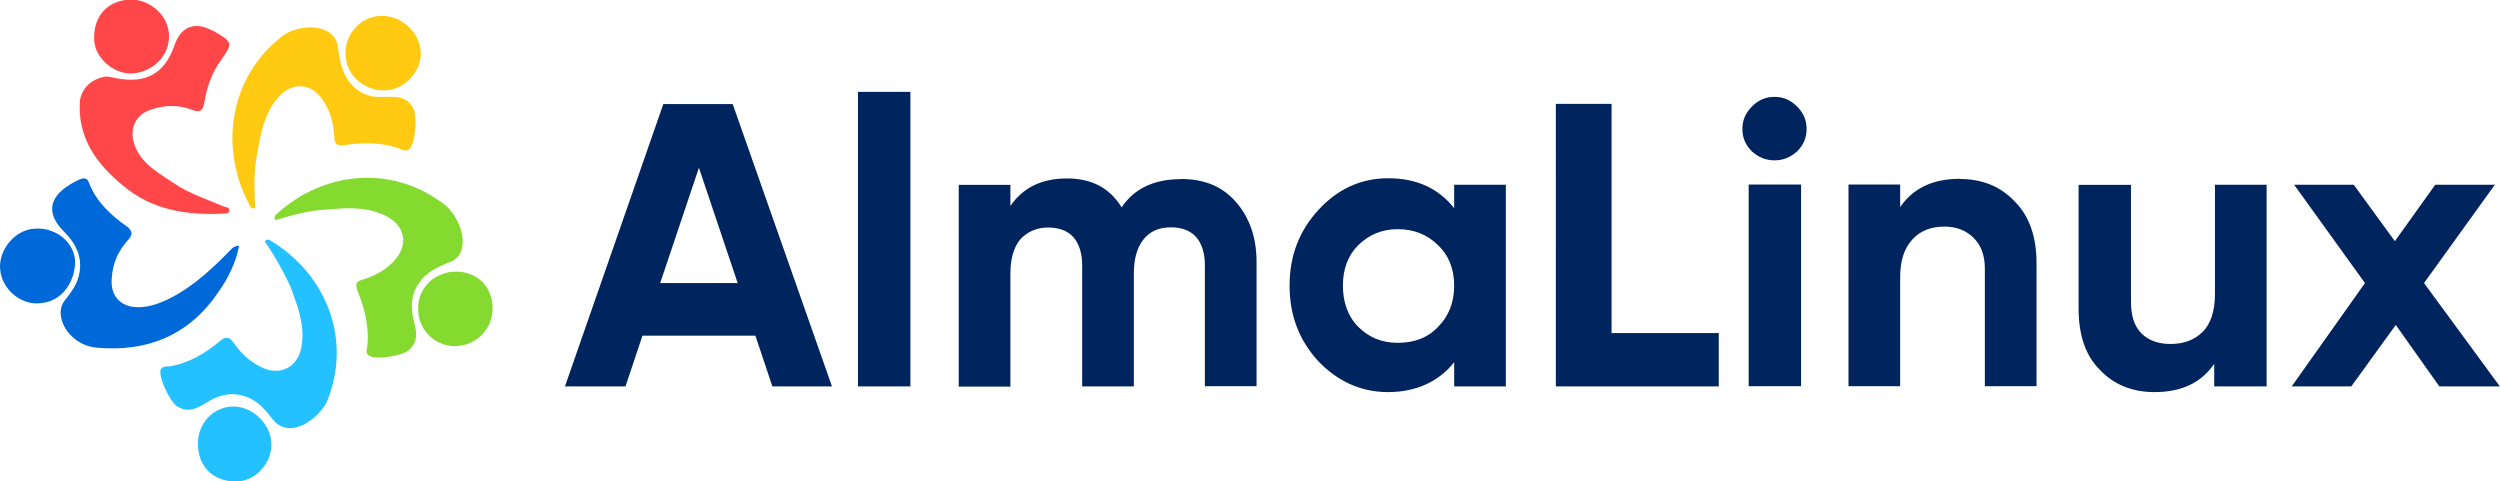 <svg xmlns="http://www.w3.org/2000/svg" width="512.013" height="98.559" fill-rule="evenodd" image-rendering="optimizeQuality" shape-rendering="geometricPrecision" viewBox="0 0 13547 2608" xmlns:v="https://vecta.io/nano"><style><![CDATA[.G{fill-rule:nonzero}]]></style><path d="M4185 2094l-92-275h-612l-92 275h-328l533-1530h376l538 1530h-324zm-608-560h420l-210-625-210 625zm1072 560V498h284v1596zM6398 970c127 0 223 39 297 122s114 192 114 328v673h-280v-656c0-66-17-118-48-153s-79-52-136-52c-66 0-114 22-149 66s-52 105-52 184v612h-280v-656c0-66-17-118-48-153s-79-52-136-52c-61 0-114 22-153 66-35 44-52 105-52 184v612h-280V1002h280v114c66-96 166-149 306-149 136 0 232 52 297 157 66-101 175-153 319-153zm1482 31h280v1093h-280v-131c-83 105-206 162-359 162-144 0-271-57-376-166-105-114-157-249-157-411s52-297 157-411 232-171 376-171c153 0 271 52 359 162v-127zm-520 770c57 57 127 87 214 87s162-26 219-87c57-57 87-131 87-223s-31-166-87-219c-57-57-131-87-219-87-87 0-157 31-214 87-57 57-83 131-83 219 0 87 26 166 83 223zm1373 34h581v289h-883V563h302zm883-936c-48 0-87-17-122-48-35-35-52-74-52-122s17-87 52-122 74-52 122-52 87 17 122 52 52 74 52 122-17 87-52 122c-35 31-74 48-122 48zm-140 1224V1000h284v1093h-284zm1145-1123c118 0 219 39 297 122 79 79 118 192 118 332v669h-280v-638c0-74-22-127-61-166s-92-61-157-61c-74 0-131 22-175 70s-66 114-66 205v590h-280V1000h280v122c70-101 175-153 324-153zm1378 31h284v1093h-284v-122c-70 101-175 153-324 153-118 0-219-39-297-122-79-79-114-192-114-332v-669h284v634c0 74 17 131 57 171 39 39 92 57 157 57 74 0 131-22 175-66s66-114 66-206v-590h-4zm1548 1093h-328l-236-333-241 333h-323l397-560-384-533h323l223 306 219-306h323l-384 533z" fill="#00245e" class="G"/><path d="m2454 1473c114-9 206 66 214 179 9 118-74 214-188 223-109 9-206-74-214-184-9-118 70-206 188-219z" fill="#85da2f" class="G"/><path d="m1072 2404c0-114 87-201 192-201s206 96 206 206c0 105-87 197-188 201-127 0-210-79-210-206z" fill="#23c1ff" class="G"/><path d="m1382 1127c-18 9-26-4-31-17-162-302-114-682 171-909 74-61 214-74 275-13 26 22 31 48 35 79 9 66 22 131 66 184 48 57 109 79 179 74 61 0 122-9 162 61 22 39 13 192-22 223-17 13-31 4-44 0-101-39-206-39-310-22-35 4-52-4-52-44-4-66-17-127-52-184-66-118-188-122-267-13-66 87-83 192-101 297-17 92-13 188-9 284 0 0-4 0 0 0z" fill="#ffca11" class="G"/><path d="m1492 1193c-9-13-4-26 9-35 249-227 621-271 909-48 74 61 122 188 83 262-17 31-39 44-66 52-61 26-118 52-157 109s-48 122-31 192c13 57 35 118-22 171-31 31-179 57-219 31-17-13-13-26-9-44 13-109-13-210-52-306-13-35-9-52 26-61 61-18 118-48 162-92 96-92 74-210-52-262-101-44-206-35-306-26-96 4-188 31-275 57z" fill="#85da2f" class="G"/><path d="m1435 1307c13-13 22-9 35 0 289 175 437 520 306 857-35 87-149 175-232 153-35-9-52-26-70-48-39-52-83-101-149-122-70-22-131-9-192 26-52 31-105 70-171 31-39-22-105-157-92-201 9-17 26-17 44-17 109-17 197-70 280-140 26-22 48-22 70 9 35 52 79 96 136 127 114 66 223 9 236-122 13-109-26-206-61-302-39-87-87-171-140-249z" fill="#23c1ff" class="G"/><path d="m1295 1333c-17 87-57 171-109 245-157 236-385 332-665 306-101-9-184-92-192-175-4-35 4-61 26-87 31-39 57-74 70-122 26-96-9-175-79-245-96-96-83-184 31-254 13-9 31-17 48-26 26-13 48-13 57 17 39 101 118 175 206 236 31 26 31 44 4 74-52 57-83 127-87 206-9 96 48 157 144 157 61 0 118-22 171-48 136-70 240-171 341-275 13-4 17-13 35-9z" fill="#0069da" class="G"/><path d="m578 415c9 0 31 4 52 9 162 31 262-26 315-179 35-101 109-131 206-79 4 0 4 4 9 4 101 57 101 66 39 153-52 70-79 149-92 232-9 48-26 57-70 39-70-26-144-26-219 0-83 26-118 101-92 184 35 109 131 157 214 214s179 87 271 127c13 4 35 4 31 26-4 13-22 13-39 13-197 9-385-22-538-153-144-118-249-262-232-464 13-66 61-114 144-127z" fill="#ff4649" class="G"/><path d="m219 1643c-105 13-210-74-219-184-9-105 79-210 179-219 114-13 219 66 227 171 4 101-61 223-188 232z" fill="#0069da" class="G"/><path d="m2056 87c109-9 214 79 223 188 9 105-79 206-184 214-114 9-214-74-223-184-9-109 70-210 184-219z" fill="#ffca11" class="G"/><path d="M914 170c13 114-66 210-184 227-101 13-206-70-219-166C498 104 568 12 686-1c109-13 214 70 227 171z" fill="#ff4649" class="G"/></svg>